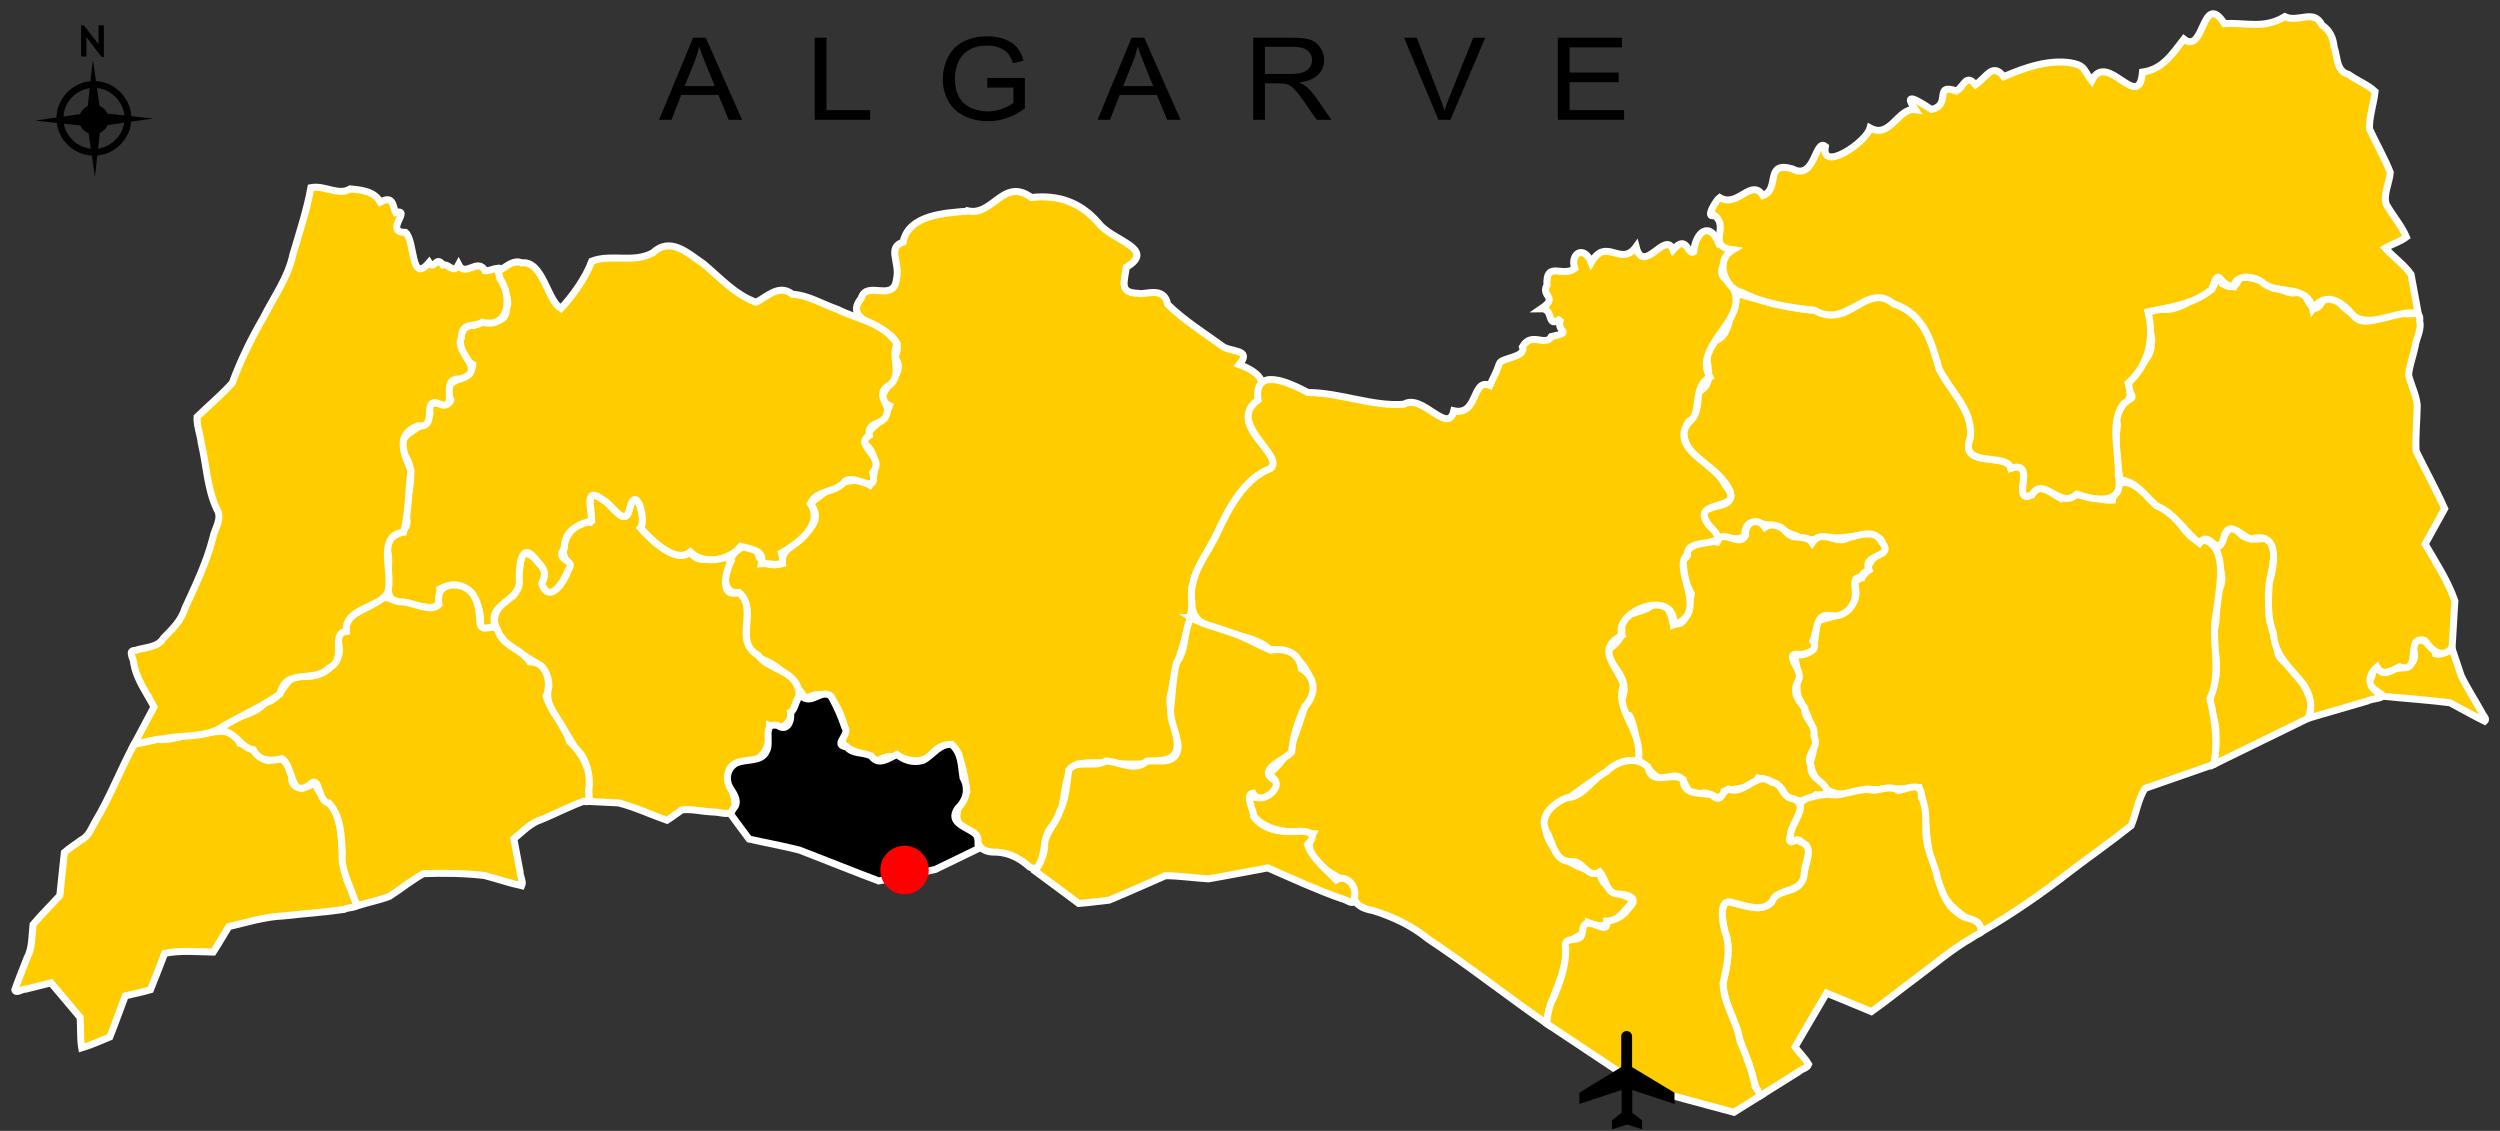 <?xml version="1.0" encoding="UTF-8" standalone="no"?>
<!DOCTYPE svg PUBLIC "-//W3C//DTD SVG 1.1//EN" "http://www.w3.org/Graphics/SVG/1.1/DTD/svg11.dtd">
<svg width="100%" height="100%" viewBox="0 0 619 280" version="1.1" xmlns="http://www.w3.org/2000/svg" xmlns:xlink="http://www.w3.org/1999/xlink" xml:space="preserve" style="fill-rule:evenodd;clip-rule:evenodd;">
    <rect x="0" y="0" width="619" height="280" fill="#333333" stroke="none"/>
    <g transform="matrix(1,0,0,1,1.615,-1.665)">
        <g transform="matrix(0.773,0,0,0.621,-74.376,-281.319)">
            <g id="vilarealstantonio" transform="matrix(8.991,0,0,11.181,-794.911,-3158.41)">
                <path d="M183.798,348.065C184.585,348.145 185.38,348.198 186.162,348.295C186.574,348.511 186.987,348.751 187.398,348.954C187.502,348.863 187.32,348.738 187.299,348.644C187.058,348.206 186.78,347.786 186.564,347.338C186.455,347.011 186.345,346.685 186.236,346.359C186.049,346.449 185.88,346.611 185.656,346.558C185.582,346.116 184.797,345.771 184.871,346.425C185.026,346.907 184.599,347.076 184.22,347.071C184.009,347.193 183.691,347.369 183.628,347.011C183.327,347.045 183.469,347.435 183.23,347.554C183.351,347.787 183.607,347.898 183.798,348.065ZM181.238,348.333C181.11,347.937 180.938,347.57 180.644,347.274C180.473,346.885 179.973,346.821 180.009,346.326C179.924,345.855 179.66,345.407 179.723,344.934C179.655,344.499 179.711,344.003 179.815,343.569C179.864,343.186 180.046,342.59 179.569,342.431C179.214,342.494 178.786,342.494 178.584,342.135C178.155,341.808 178.113,342.703 177.818,342.793C177.877,343.288 178.181,343.762 177.949,344.256C177.749,344.684 177.898,345.132 177.799,345.583C177.663,346.068 177.884,346.568 177.834,347.064C177.908,347.633 177.408,348.138 177.703,348.711C177.881,349.136 177.817,349.533 177.816,349.962C177.8,350.132 177.748,350.35 177.753,350.492C178.876,349.943 179.999,349.394 181.122,348.845C181.161,348.674 181.199,348.503 181.238,348.333Z" style="fill:rgb(255,204,0);stroke:white;stroke-width:0.25px;"/>
            </g>
        </g>
        <g transform="matrix(0.773,0,0,0.621,-74.376,-281.319)">
            <g id="viladobispo" transform="matrix(8.991,0,0,11.181,-794.911,-3158.41)">
                <path d="M103.659,349.777C103.167,350.683 102.804,351.654 102.271,352.54C102.129,352.785 102.034,353.072 101.759,353.2C101.57,353.349 101.351,353.477 101.175,353.635C101.117,354.146 101.067,354.659 101.012,355.171C100.698,355.518 100.356,355.851 100.058,356.205C100.011,356.612 100.04,357.035 99.84,357.406C99.699,357.783 99.538,358.157 99.409,358.537C99.456,358.686 99.678,358.491 99.786,358.511C100.09,358.435 100.394,358.36 100.698,358.284C101.043,358.695 101.389,359.105 101.735,359.516C101.763,359.876 101.733,360.251 101.792,360.603C102.125,360.504 102.467,360.349 102.794,360.214C102.986,359.73 103.16,359.236 103.345,358.748C103.642,358.672 103.953,358.618 104.242,358.529C104.417,358.1 104.579,357.664 104.749,357.232C105.32,357.117 105.902,357.178 106.477,357.187C106.67,356.891 106.845,356.581 107.031,356.279C107.674,356.128 108.308,355.925 108.973,355.899C109.693,355.817 110.419,355.769 111.135,355.666C111.267,355.577 111.702,355.638 111.554,355.409C111.416,354.999 111.194,354.62 111.135,354.187C111.021,353.547 111.102,352.908 110.875,352.309C110.744,351.834 110.158,351.613 110.112,351.091C109.901,351.361 109.229,351.501 109.27,350.933C109.24,350.478 108.879,350.099 108.441,350.362C108.025,350.277 107.868,349.781 107.427,349.742C107.12,349.01 106.34,349.459 105.797,349.403C105.345,349.469 104.91,349.672 104.461,349.597C104.2,349.678 103.926,349.714 103.659,349.777Z" style="fill:rgb(255,204,0);stroke:white;stroke-width:0.25px;"/>
            </g>
        </g>
        <g transform="matrix(0.773,0,0,0.621,-74.376,-281.319)">
            <g id="tavira" transform="matrix(8.991,0,0,11.181,-794.911,-3158.41)">
                <path d="M169.509,356.444C170.6,355.808 171.636,355.092 172.63,354.315C173.35,353.764 174.106,353.239 174.807,352.674C174.984,352.245 175.059,351.717 175.298,351.35C176.113,351.065 176.928,350.781 177.742,350.496C177.915,349.693 177.786,348.943 177.611,348.146C178.079,347.16 177.608,346.076 177.845,345.045C177.924,344.256 178.292,342.799 177.429,342.498C176.802,342.74 176.485,341.406 175.704,341.27C175.236,340.664 174.266,339.86 174.14,341.071C173.477,341.113 172.956,340.638 172.311,341.017C171.899,340.795 171.569,340.399 171.266,340.886C170.474,341.217 171.497,339.637 170.518,339.93C170.396,339.36 168.639,339.958 169.078,338.842C169.169,337.841 168.43,337.297 167.967,336.396C167.689,335.424 167.438,334.431 166.342,334.065C165.412,333.239 164.748,334.973 163.661,334.31C162.753,334.272 161.877,334.007 161.045,333.787C160.432,333.465 160.729,335.074 160.061,335.354C159.198,335.779 160.268,336.768 159.366,337.23C159.413,337.933 159.228,338.1 158.856,338.531C158.848,339.677 160.1,339.784 160.523,340.763C160.733,341.626 159.034,340.963 159.775,341.987C159.952,342.561 160.618,342.513 161.04,342.382C161.028,341.553 161.613,341.995 161.95,341.954C162.741,342.294 163.338,342.659 164.086,342.395C164.66,342.534 166.233,341.897 165.919,342.954C165.269,343.205 165.554,343.815 164.923,343.957C165.294,344.986 164.282,345.215 163.619,345.37C163.524,346.019 163.63,346.749 162.732,346.558C163.06,347.015 162.789,347.723 162.968,348.133C163.378,348.856 163.695,349.655 163.363,350.429C163.558,351.44 164.39,351.829 165.364,351.374C165.984,351.421 166.65,351.359 167.259,351.32C167.599,352.309 167.39,353.411 167.857,354.384C167.937,355.343 168.741,355.884 169.419,356.276C169.449,356.332 169.479,356.388 169.509,356.444Z" style="fill:rgb(255,204,0);stroke:white;stroke-width:0.25px;"/>
            </g>
        </g>
        <g transform="matrix(0.773,0,0,0.621,-74.376,-281.319)">
            <g id="saobras" transform="matrix(8.991,0,0,11.181,-794.911,-3158.41)">
                <path d="M163.982,351.556C163.987,351.066 163.336,351.066 163.392,350.525C163.177,350.139 163.731,349.889 163.503,349.478C163.577,349.045 163.14,348.89 163.173,348.483C162.898,348.167 162.724,347.883 162.96,347.482C163.133,347.11 162.303,346.451 163.058,346.578C163.377,346.502 163.65,346.417 163.465,346.098C163.64,345.725 163.538,345.069 164.121,345.19C164.555,345.269 165.013,344.854 164.975,344.378C164.991,344.122 164.85,343.787 165.198,343.831C165.221,343.619 165.385,343.633 165.471,343.571C165.177,342.946 166.413,343.145 165.925,342.578C165.695,342.087 165.128,342.319 164.729,342.412C164.287,342.689 163.81,342.052 163.439,342.592C163.208,342.25 162.746,342.555 162.474,342.163C162.279,341.944 161.945,341.905 161.755,342.036C161.49,341.642 161.017,341.87 161.07,342.326C160.837,342.793 160.269,342.042 160.053,342.563C159.698,342.505 159.154,342.65 158.948,342.9C159.195,343.197 158.44,343.194 158.861,343.474C158.878,343.796 158.988,344.142 159.135,344.409C159.057,344.76 158.977,345.725 158.471,345.427C158.402,345.034 158.182,344.553 157.704,344.846C157.371,345.114 156.682,345.052 156.638,345.527C156.756,345.955 156.433,346.23 156.133,346.426C156.179,346.883 156.738,347.249 156.739,347.771C156.782,348.122 156.343,348.636 156.929,348.755C157.19,349.251 157.166,349.886 157.282,350.397C157.707,350.584 157.854,351.247 158.456,350.916C159.028,350.799 158.841,351.727 159.47,351.539C159.775,351.385 160.224,351.973 160.303,351.459C160.704,351.315 161.246,351.425 161.52,350.976C161.915,351.043 162.373,351.204 162.462,351.583C162.839,351.832 163.218,351.884 163.584,351.574C163.714,351.57 163.863,351.63 163.982,351.556Z" style="fill:rgb(255,204,0);stroke:white;stroke-width:0.25px;"/>
            </g>
        </g>
        <g transform="matrix(0.773,0,0,0.621,-74.376,-281.319)">
            <g id="silves" transform="matrix(8.991,0,0,11.181,-794.911,-3158.41)">
                <path d="M133.344,330.751C134.254,330.973 134.618,329.537 135.626,330.28C136.572,330.169 137.386,330.448 138.024,331.199C138.504,331.823 140.108,332.105 139.007,332.766C138.923,333.35 138.763,333.676 139.439,333.697C139.68,333.761 140.356,333.423 140.481,334.091C141.07,334.662 141.709,335.061 142.422,335.575C142.715,335.809 143.51,335.668 143.032,336.237C143.804,336.527 144.167,336.961 143.565,337.674C142.706,338.499 144.738,339.533 144.136,339.949C143.248,340.275 142.672,341.318 142.275,342.185C141.898,343.041 141.201,343.71 141.346,344.745C141.289,345.828 140.734,346.786 140.624,347.862C140.273,348.685 141.526,350.286 140.18,350.356C139.222,350.659 138.267,350.315 137.267,350.482C136.605,350.918 136.982,352.076 136.374,352.696C135.936,353.008 136.202,354.485 135.558,354.151C135.224,353.848 134.844,353.648 134.388,353.622C133.834,353.643 133.707,353.381 133.588,352.944C132.69,352.725 132.938,352.032 133.324,351.469C133.234,350.735 132.965,349.087 132.001,350.191C131.358,350.697 130.799,349.878 130.139,350.386C129.57,349.969 128.515,350.048 128.98,349.178C128.779,348.494 128.472,347.654 127.596,348.145C127.174,347.61 126.696,346.934 125.902,346.703C124.996,346.129 125.913,345.02 125.208,344.366C124.194,344.497 124.928,342.111 125.867,342.881C125.909,343.3 126.266,343.461 126.753,343.335C126.607,342.535 128.518,342.184 127.75,341.194C128.298,340.734 129.118,340.06 129.874,340.533C130.104,340.117 130.179,339.328 129.596,339.008C129.867,338.388 130.339,338.373 130.574,337.704C129.728,337.301 131.346,336.658 130.755,335.982C131.38,334.8 128.706,334.928 129.565,333.864C129.756,333.21 130.713,334.041 130.819,333.197C130.962,332.593 130.46,332.068 131.055,331.868C131.249,330.88 132.6,330.828 133.326,330.769L133.344,330.751L133.344,330.751Z" style="fill:rgb(255,204,0);stroke:white;stroke-width:0.25px;"/>
            </g>
        </g>
        <g transform="matrix(0.773,0,0,0.621,-74.376,-281.319)">
            <g id="portimao" transform="matrix(8.991,0,0,11.181,-794.911,-3158.41)">
                <path d="M127.35,348.043C127.038,348.58 127.11,349.417 126.3,349.111C126.328,349.778 126.143,350.475 125.309,350.397C124.32,350.584 125.18,351.503 125.048,352.007C124.955,352.398 124.557,352.183 124.271,352.191C123.908,352.177 123.521,352.075 123.173,352.116C122.994,352.237 122.822,352.375 122.64,352.487C122.066,352.285 121.503,352.015 120.916,351.867C120.564,351.85 120.213,351.832 119.861,351.815C119.844,351.151 119.953,350.376 119.362,349.909C119.05,349.231 118.203,348.478 118.433,347.747C118.486,346.741 117.19,346.677 116.753,345.958C116.215,345.43 116.598,344.732 117.165,344.482C117.555,344.039 117.161,342.38 117.989,343.208C118.247,343.507 118.387,343.619 118.183,344.048C118.48,344.947 119.329,343.531 119.104,343.256C118.679,342.904 119.201,341.753 119.904,341.864C120.078,341.508 119.582,340.499 120.35,341.052C120.716,341.224 121.173,342.166 121.334,341.286C121.567,340.526 121.915,341.806 121.702,342.064C122.159,342.577 122.987,343.337 123.473,342.918C123.835,343.526 124.578,342.862 124.928,343.233C124.736,343.612 124.481,344.575 125.207,344.365C125.924,344.976 124.982,346.091 125.887,346.6C126.257,347.155 127.35,347.122 127.35,348.043Z" style="fill:rgb(255,204,0);stroke:white;stroke-width:0.25px;"/>
            </g>
        </g>
        <g transform="matrix(0.773,0,0,0.621,-74.376,-281.319)">
            <g id="olhao" transform="matrix(8.991,0,0,11.181,-794.911,-3158.41)">
                <path d="M163.982,351.556C164.537,351.682 165.069,351.292 165.62,351.418C165.897,351.409 166.227,351.227 166.518,351.427C166.893,351.349 167.365,351.081 167.334,351.683C167.558,352.113 167.464,352.625 167.501,353.095C167.549,353.618 167.822,354.069 167.913,354.579C168.071,355.025 168.205,355.515 168.634,355.79C168.879,356.059 169.351,355.932 169.446,356.324C169.613,356.507 169.262,356.551 169.159,356.661C168.404,357.09 167.749,357.664 167.052,358.178C166.551,358.551 166.057,358.954 165.55,359.31C165.02,359.086 164.486,358.87 163.954,358.649C163.579,359.289 163.205,359.929 162.83,360.569C162.985,360.78 163.185,360.969 163.316,361.192C163.267,361.327 163.072,361.349 162.974,361.445C162.521,361.73 162.068,362.014 161.614,362.298C161.412,362.063 161.36,361.77 161.283,361.478C161.154,360.975 160.891,360.524 160.791,360.018C160.612,359.445 160.272,358.899 160.269,358.286C160.402,357.696 160.564,357.011 160.322,356.422C160.242,356.1 160.084,355.174 160.657,355.44C161.075,355.527 161.628,355.772 161.988,355.418C162.086,354.886 162.917,355.168 163.086,354.595C163.161,354.213 163.414,353.703 163.231,353.385C163.001,353.321 162.974,353.048 162.723,353.28C162.492,352.926 162.964,352.44 163.014,352.067C162.892,351.653 163.738,351.599 163.982,351.556Z" style="fill:rgb(255,204,0);stroke:white;stroke-width:0.25px;"/>
            </g>
        </g>
        <g transform="matrix(0.773,0,0,0.621,-74.376,-281.319)">
            <g id="monchique" transform="matrix(8.991,0,0,11.181,-794.911,-3158.41)">
                <path d="M116.54,345.563C116.196,344.726 117.477,344.711 117.382,343.874C117.367,343.447 117.44,342.467 117.989,343.209C118.247,343.508 118.387,343.62 118.183,344.049C118.47,344.831 119.001,343.914 119.127,343.549C119.453,343.188 118.616,343.26 118.986,342.788C118.975,342.15 119.484,341.944 119.963,341.796C119.949,341.384 119.683,340.547 120.35,341.053C120.727,341.226 121.166,342.166 121.334,341.287C121.567,340.526 121.915,341.807 121.702,342.065C122.159,342.578 122.987,343.337 123.473,342.919C123.954,343.393 124.861,343.226 125.268,342.72C125.647,342.825 126.124,342.843 126.01,343.335C126.384,343.304 126.912,343.553 126.717,342.955C127.34,342.597 128.236,341.928 127.75,341.194C127.99,340.675 128.665,340.831 128.985,340.391C129.374,340.122 130.158,340.939 129.978,340.082C130.446,339.522 129.276,339.117 129.849,338.768C129.763,338.2 130.411,338.462 130.491,337.926C130.567,337.611 130.003,337.291 130.599,336.952C131.034,336.556 130.612,335.975 130.839,335.492C130.323,334.725 129.426,334.63 128.734,334.275C128.167,334.077 127.639,333.749 127.112,333.731C126.629,333.334 126.171,333.852 125.813,334.015C125.04,333.724 124.556,333.155 123.955,332.653C123.375,332.257 122.762,331.661 122.135,332.254C121.438,332.63 120.674,332.281 119.966,332.547C119.726,333.182 119.271,333.792 118.869,334.235C118.373,333.966 118.23,332.518 117.465,332.609C117.21,332.501 117.005,332.675 116.757,332.833C116.225,332.562 117.198,333.867 116.92,334.227C116.94,334.964 116.072,334.545 115.77,334.84C115.092,334.788 115.166,335.955 115.725,336.237C115.682,336.895 114.45,336.675 114.947,337.487C114.824,337.953 113.925,337.187 114.2,337.999C114.125,338.556 112.652,338.696 113.361,339.556C113.766,340.273 113.238,341.084 113.388,341.848C113.358,342.387 112.486,342.232 112.703,342.938C112.843,343.626 112.327,344.746 113.299,344.766C113.877,344.82 114.79,345.231 114.548,344.241C115.439,343.741 116.049,344.662 116.002,345.47C116.077,345.844 116.346,345.552 116.54,345.563Z" style="fill:rgb(255,204,0);stroke:white;stroke-width:0.25px;"/>
            </g>
        </g>
        <g transform="matrix(0.773,0,0,0.621,-74.376,-281.319)">
            <g id="loule" transform="matrix(8.991,0,0,11.181,-794.911,-3158.41)">
                <path d="M157.246,350.379C157.42,349.214 156.387,348.647 156.721,347.637C156.435,346.927 155.734,346.384 156.667,345.888C156.342,345.015 158.589,344.173 158.514,345.515C159.832,345.084 158.397,343.514 159.001,343.002C158.924,342.33 160.763,342.887 159.776,341.987C158.957,340.96 161.211,341.541 160.343,340.545C159.985,339.706 158.347,339.324 159.039,338.265C159.564,338.022 159.119,337.057 159.795,336.685C159.118,335.46 161.493,334.522 160.471,333.278C159.616,332.801 161.277,332.013 160.125,331.945C159.794,331.076 159.277,331.512 159.221,332.222C158.991,332.357 158.995,331.556 158.485,332.144C158.213,331.427 157.43,333.078 157.168,332.034C156.624,332.788 156.102,331.653 155.57,332.597C155.307,331.944 154.799,332.292 154.984,332.81C154.547,333.146 153.952,332.512 153.992,333.404C153.763,333.834 154.429,333.811 153.788,334.245C154.274,334.239 153.941,335.007 154.494,334.589C154.241,335.088 155.005,335.062 154.148,335.239C153.935,335.621 153.445,335.038 153.118,335.603C153.27,335.986 152.369,335.984 152.298,336.198C152.178,336.558 152.074,336.706 151.959,336.978C151.304,336.71 151.554,338.08 150.673,337.884C150.47,338.775 149.555,337.253 148.896,337.651C147.795,337.744 146.627,337.236 145.476,337.232C144.779,336.864 143.548,336.291 143.698,337.504C142.532,338.322 144.71,339.511 144.137,339.949C143.248,340.274 142.672,341.317 142.275,342.184C141.898,343.041 141.201,343.709 141.346,344.744C141.3,345.962 143.396,345.643 144.146,346.421C145.093,346.22 146.075,347.68 145.37,348.422C145.046,349.367 144.865,350.264 144.054,350.842C144.794,351.215 143.859,351.942 143.358,351.574C143.293,352.876 144.708,352.926 145.658,352.968C145.103,353.907 146.556,354.493 147.057,354.807C147.045,355.358 147.207,355.603 147.806,355.708C148.512,355.933 149.176,356.24 149.751,356.714C151.198,357.672 152.559,358.752 153.985,359.739C154.068,358.756 154.771,357.932 154.673,356.91C154.871,356.646 155.333,356.683 155.454,356.137C156.144,356.48 156.574,355.956 157.077,355.343C156.727,355.088 155.957,355.036 155.872,354.33C154.926,354.274 153.631,353.402 153.995,352.231C154.929,351.636 155.926,350.736 156.893,350.379L157.247,350.379L157.246,350.379Z" style="fill:rgb(255,204,0);stroke:white;stroke-width:0.25px;"/>
            </g>
        </g>
        <g transform="matrix(0.773,0,0,0.621,-74.376,-281.319)">
            <g id="lagoa" transform="matrix(8.991,0,0,11.181,-794.911,-3158.41)">
                <path d="M124.901,352.253C125.124,352.552 125.341,352.861 125.566,353.155C126.165,353.292 126.772,353.398 127.366,353.551C128.305,353.915 129.245,354.293 130.183,354.649C130.855,354.51 131.534,354.392 132.203,354.24C132.715,353.992 133.227,353.743 133.739,353.494C133.699,353.306 133.783,353.059 133.588,352.944C133.291,352.708 132.646,352.575 133.001,352.059C133.318,351.759 133.407,351.352 133.188,350.964C133.118,350.531 133.147,350.104 132.783,349.781C132.34,349.748 132.105,350.184 131.759,350.354C131.403,350.454 131.086,350.343 130.831,350.139C130.526,350.281 130.179,350.558 129.918,350.192C129.6,350.044 129.255,350.136 129.043,349.867C128.516,349.818 129.188,349.42 128.98,349.177C128.85,348.787 128.685,348.415 128.49,348.066C128.157,347.794 127.848,348.325 127.494,348.107C127.246,347.93 127.255,348.519 127.043,348.64C127.097,348.94 126.926,349.346 126.588,349.106C126.014,348.977 126.379,349.724 126.182,350.029C126.002,350.431 125.447,350.279 125.097,350.455C124.76,350.648 124.712,351.087 124.925,351.385C125.056,351.583 125.218,351.855 125.017,352.059C124.979,352.124 124.94,352.188 124.901,352.253Z" style="stroke:white;stroke-width:0.25px;"/>
            </g>
        </g>
        <g transform="matrix(0.773,0,0,0.621,-74.376,-281.319)">
            <g id="lagos" transform="matrix(8.991,0,0,11.181,-794.911,-3158.41)">
                <path d="M111.604,355.536C111.986,355.417 112.386,355.34 112.756,355.199C113.162,354.936 113.55,354.62 113.966,354.39C114.689,354.365 115.418,354.374 116.135,354.455C116.579,354.572 117.025,354.725 117.468,354.822C117.534,354.677 117.406,354.487 117.409,354.33C117.335,353.936 117.261,353.542 117.187,353.149C117.505,352.888 117.788,352.573 118.193,352.451C118.69,352.241 119.179,351.989 119.681,351.806C119.981,351.913 119.82,351.543 119.854,351.375C119.965,350.703 119.635,350.119 119.17,349.674C118.976,349.081 118.521,348.664 118.333,348.061C118.536,347.642 118.388,346.828 117.752,346.836C117.437,346.352 116.757,346.281 116.611,345.692C116.427,345.437 115.988,345.889 115.971,345.372C115.945,344.824 115.834,344.22 115.191,344.107C114.704,344.05 114.432,344.294 114.52,344.794C114.232,345.095 113.605,344.714 113.206,344.698C112.855,344.718 112.682,344.373 112.321,344.671C111.94,345.01 111.133,345.084 111.217,345.744C110.607,345.814 111.256,346.486 110.796,346.823C110.501,347.34 109.948,347.404 109.424,347.337C108.971,347.532 108.9,348.201 108.307,348.294C107.942,348.824 106.937,348.733 106.789,349.298C107.296,349.352 107.44,349.888 107.908,349.975C108.125,350.394 108.558,350.385 108.927,350.29C109.346,350.565 109.211,351.75 109.925,351.21C110.288,350.825 110.185,351.829 110.6,351.876C111.048,352.363 111.032,353.031 111.079,353.655C111.011,354.21 111.313,354.721 111.486,355.237C111.526,355.337 111.565,355.436 111.604,355.536Z" style="fill:rgb(255,204,0);stroke:white;stroke-width:0.25px;"/>
            </g>
        </g>
        <g transform="matrix(0.773,0,0,0.621,-74.376,-281.319)">
            <g id="faro" transform="matrix(8.991,0,0,11.181,-794.911,-3158.41)">
                <path d="M161.41,361.986C161.299,361.423 161.089,360.879 160.867,360.356C160.758,359.644 160.27,359.02 160.268,358.286C160.401,357.696 160.564,357.011 160.321,356.422C160.241,356.1 160.083,355.174 160.656,355.44C161.083,355.528 161.714,355.803 162.027,355.354C162.188,354.898 163.097,355.105 163.155,354.418C163.15,353.992 163.56,353.447 163.033,353.258C162.962,353.025 162.515,353.516 162.663,353.031C162.66,352.594 163.352,352.002 162.799,351.729C162.33,351.687 162.43,351.183 161.987,351.126C161.458,350.703 161.073,351.604 160.451,351.375C160.196,351.461 160.227,351.916 159.878,351.589C159.487,351.473 158.858,351.64 158.841,351.03C158.449,350.72 157.724,351.314 157.59,350.585C157.136,350.167 156.482,350.371 156.107,350.759C155.588,351.007 155.302,351.662 154.683,351.693C154.219,351.87 153.664,352.371 153.987,352.905C154.22,353.326 154.269,354.018 154.932,353.959C155.287,353.968 155.45,354.574 155.872,354.33C156.145,354.642 156.083,355.156 156.641,355.123C157.003,355.171 157.236,355.297 156.913,355.611C156.723,355.906 156.413,356.06 156.123,356.083C156.212,356.724 155.32,355.707 155.257,356.443C155.249,356.979 154.515,356.494 154.666,357.079C154.664,357.688 154.463,358.248 154.234,358.798C154.068,359.088 154.012,359.412 153.984,359.739C155.129,360.5 156.271,361.268 157.418,362.025C158.496,362.315 159.578,362.615 160.653,362.9C160.974,362.7 161.293,362.499 161.614,362.298C161.546,362.194 161.478,362.09 161.41,361.986Z" style="fill:rgb(255,204,0);stroke:white;stroke-width:0.25px;"/>
            </g>
        </g>
        <g transform="matrix(0.773,0,0,0.621,-74.376,-281.319)">
            <g id="castromarim" transform="matrix(8.991,0,0,11.181,-794.911,-3158.41)">
                <path d="M174.412,340.348C174.31,339.715 174.202,339.021 174.322,338.386C174.211,338.035 174.383,337.893 174.54,337.63C174.495,337.377 175.064,337.607 174.738,337.19C174.542,336.543 175.57,336.204 175.515,335.505C175.668,335.083 174.978,334.265 175.697,334.223C176.406,334.457 177.071,333.831 177.675,333.554C177.845,333.271 177.957,332.763 178.052,333.358C178.433,333.568 178.576,333.429 178.675,333.105C179.191,333.136 179.506,333.217 179.87,333.517C180.228,333.51 180.48,333.834 180.858,333.593C181.148,333.884 181.251,334.655 181.658,333.925C182.053,333.65 182.332,334.259 182.667,334.402C183.055,335.077 183.904,334.343 184.516,334.408C184.757,334.497 185.14,334.257 185.083,334.682C185.163,334.994 184.957,335.295 184.92,335.603C184.85,335.937 184.72,336.273 184.687,336.605C184.775,336.968 184.964,337.318 184.997,337.688C184.99,338.229 184.929,338.782 184.955,339.316C185.289,340.004 185.665,340.681 185.974,341.376C185.745,341.797 185.509,342.216 185.278,342.637C185.662,343.296 186.087,343.941 186.337,344.664C186.3,345.228 186.271,345.794 186.237,346.359C185.834,346.734 185.534,346.433 185.265,346.077C184.527,345.85 185.215,347.286 184.359,347.016C184.055,347.177 183.726,347.35 183.562,347.021C183.19,347.363 183.222,347.765 183.695,347.986C183.938,348.143 183.341,348.145 183.217,348.235C182.519,348.438 181.821,348.642 181.123,348.845C181.294,348.428 181.182,348.018 180.949,347.643C180.478,347.048 179.915,346.628 179.873,345.811C179.64,345.225 179.695,344.645 179.725,344.025C179.909,343.394 180.135,342.153 179.069,342.458C178.695,342.324 178.253,341.725 178.101,342.437C177.874,343.182 177.607,342.085 177.237,342.607C176.811,342.297 176.363,341.531 175.705,341.271C175.317,340.925 174.975,340.394 174.412,340.348Z" style="fill:rgb(255,204,0);stroke:white;stroke-width:0.25px;"/>
            </g>
        </g>
        <g transform="matrix(0.773,0,0,0.621,-74.376,-281.319)">
            <g id="aljezur" transform="matrix(8.991,0,0,11.181,-794.911,-3158.41)">
                <path d="M103.659,349.777C103.895,349.333 104.131,348.889 104.367,348.445C104.1,347.923 103.724,347.445 103.64,346.849C103.633,346.72 103.425,346.422 103.692,346.432C104.046,346.309 104.492,346.344 104.708,345.987C105.018,345.67 105.343,345.363 105.471,344.925C105.846,344.108 106.237,343.298 106.462,342.425C106.524,342.076 106.825,341.717 106.598,341.379C106.259,340.648 106.239,339.825 106.053,339.049C106.022,338.737 105.881,338.407 105.902,338.101C106.317,337.699 106.771,337.318 107.155,336.892C107.453,336.085 107.827,335.314 108.26,334.57C108.633,333.824 109.145,333.136 109.318,332.307C109.551,331.519 109.808,330.736 109.958,329.927C110.454,329.831 110.933,330.232 111.361,329.972C111.868,330.018 112.23,330.091 112.429,330.442C112.9,330.185 112.869,330.578 112.976,330.814C113.574,330.668 112.536,331.522 113.326,331.523C113.679,331.83 113.499,333.395 114.168,332.597C114.363,332.901 114.407,332.323 114.663,332.686C114.894,332.634 115.028,333.03 115.218,332.67C115.457,333.146 115.894,332.408 116.162,332.889C116.557,332.893 116.571,332.593 116.688,333.164C117.155,333.825 117.009,334.976 116.062,334.726C115.77,334.936 115.331,334.673 115.313,335.296C115.053,335.825 116.285,336.451 115.264,336.755C114.47,336.674 115.34,338.033 114.429,337.597C113.935,337.512 114.476,338.521 113.775,338.416C112.945,338.73 113.273,339.432 113.52,340.01C113.429,340.741 113.445,341.497 113.262,342.212C112.243,342.346 112.929,343.685 112.685,344.374C112.405,344.912 111.151,344.912 111.216,345.743C110.61,345.862 111.291,346.749 110.592,347.059C110.062,347.623 109.075,347.013 108.853,347.985C108.197,348.438 107.56,348.718 106.878,349.101C106.272,349.569 105.404,349.426 104.695,349.583C104.355,349.59 104.003,349.723 103.659,349.777Z" style="fill:rgb(255,204,0);stroke:white;stroke-width:0.25px;"/>
            </g>
        </g>
        <g transform="matrix(0.773,0,0,0.621,-74.376,-281.319)">
            <g id="alcoutim" transform="matrix(8.991,0,0,11.181,-794.911,-3158.41)">
                <path d="M160.143,330.28C160.788,330.675 161.26,329.564 161.69,330.207C162.314,329.98 161.721,328.958 162.741,329.26C163.543,329.697 163.541,328.154 163.911,328.459C163.742,329.405 165.368,328.313 165.503,327.799C166.23,328.203 166.501,327.057 167.115,327.147C166.562,326.352 167.477,327.014 167.69,327.139C168.435,326.973 167.735,326.188 168.585,326.481C168.871,326.293 168.911,325.856 169.263,326.257C169.663,325.988 169.864,325.449 170.266,325.97C171.058,325.625 171.971,325.318 172.78,325.502C173.169,325.6 173.127,325.762 173.398,326.115C173.945,325.002 175.083,327.286 175.209,325.807C175.936,325.704 176.265,325.167 176.683,324.63C177.419,325.213 177.329,322.865 178.129,324.08C178.878,324.024 179.517,324.29 180.28,323.83C180.765,324.06 181.311,323.533 181.604,324.131C181.882,324.317 182.006,324.59 182.036,324.915C182.165,325.271 182.101,325.769 182.549,325.892C182.848,326.107 183.234,326.254 183.494,326.501C183.445,326.943 183.283,327.399 183.295,327.831C183.533,328.351 183.829,328.858 184.036,329.384C184.008,329.76 183.774,330.181 183.898,330.53C184.119,330.92 184.441,331.284 184.611,331.689C184.391,331.855 184.099,331.939 183.858,332.081C184.146,332.404 184.535,332.673 184.776,333.022C184.861,333.483 184.946,333.943 185.031,334.404C184.242,334.278 183.337,334.965 182.717,334.485C182.306,333.975 181.74,333.606 181.274,334.252C181.082,333.326 179.95,333.778 179.458,333.284C179.149,333.083 178.54,332.99 178.455,333.463C177.869,333.4 177.971,332.663 177.675,333.554C177.011,334.11 176.088,334.203 175.404,334.357C175.629,335.241 175.463,336.213 174.699,336.898C174.803,337.33 174.806,337.467 174.54,337.63C174.023,338.287 174.38,339.339 174.347,340.213C174.582,341.267 173.507,341.082 172.87,340.859C172.261,341.425 171.677,340.172 171.266,340.887C170.475,341.218 171.498,339.638 170.519,339.931C170.397,339.36 168.64,339.958 169.078,338.842C169.17,337.842 168.431,337.298 167.968,336.396C167.69,335.424 167.439,334.431 166.343,334.066C165.385,333.271 164.664,334.994 163.53,334.3C162.643,334.205 161.683,334.059 160.94,333.666C160.384,333.576 159.921,332.555 160.615,332.145C159.651,332.016 160.522,331.346 159.961,330.918C159.593,331.04 160.042,330.351 160.143,330.28Z" style="fill:rgb(255,204,0);stroke:white;stroke-width:0.25px;"/>
            </g>
        </g>
        <g transform="matrix(0.773,0,0,0.621,-74.376,-281.319)">
            <g id="Albufeira" transform="matrix(8.991,0,0,11.181,-794.911,-3158.41)">
                <path d="M141.311,345.255C141.731,345.515 142.208,345.594 142.677,345.775C143.189,345.926 143.654,346.209 144.146,346.422C144.642,346.337 145.162,346.483 145.241,347.076C145.756,347.383 145.795,347.988 145.369,348.422C145.127,348.922 144.943,349.484 144.897,350.053C144.672,350.33 143.702,350.646 144.212,351.012C144.686,351.223 143.803,352.041 143.517,351.52C143.207,351.574 143.556,352.131 143.543,352.352C143.892,352.835 144.492,352.916 145.053,352.886C145.437,352.844 145.875,352.947 145.464,353.349C145.616,353.847 146.125,354.228 146.484,354.613C146.852,354.383 147.276,354.88 147.116,355.292C147.137,355.575 146.833,355.298 146.683,355.284C145.783,354.969 144.92,354.565 144.046,354.185C143.341,354.314 142.635,354.456 141.929,354.576C141.422,354.543 140.908,354.469 140.406,354.462C139.734,354.75 139.067,355.059 138.392,355.336C138.033,355.372 137.67,355.428 137.313,355.453C136.8,355.064 136.277,354.686 135.76,354.301C135.928,354.05 136.056,353.77 136.097,353.479C136.042,352.985 136.499,352.634 136.631,352.177C136.869,351.712 136.875,351.183 136.96,350.69C137.27,350.293 137.855,350.637 138.282,350.371C138.784,350.4 139.297,350.776 139.746,350.375C140.17,350.338 140.806,350.531 140.855,349.872C140.82,349.333 140.495,348.886 140.605,348.333C140.651,347.848 140.68,347.335 140.796,346.866C141.159,346.389 141.041,345.753 141.312,345.255L141.311,345.255Z" style="fill:rgb(255,204,0);stroke:white;stroke-width:0.25px;"/>
            </g>
        </g>
        <g transform="matrix(0.773,0,0,0.621,-74.376,-281.319)">
            <g id="Bussola" transform="matrix(1,0,0,1,-12.118,-51.461)">
                <g id="path4830" transform="matrix(1.294,0,0,1.609,112.71,510.986)">
                    <path d="M18.252,17.711C23.493,17.549 28.145,22.606 27.466,27.827C27.096,32.441 22.865,36.325 18.216,36.175C13.476,36.278 9.165,32.208 9.019,27.465C8.605,22.287 13.078,17.609 18.252,17.711ZM18.252,19.41C22.839,19.246 26.771,24.018 25.654,28.494C24.874,32.4 20.708,35.246 16.787,34.336C13.032,33.668 10.201,29.865 10.758,26.07C11.133,22.331 14.503,19.351 18.252,19.41Z"/>
                </g>
                <g id="polygon4832" transform="matrix(1.294,0,0,1.609,112.71,510.986)">
                    <path d="M19.905,25.582C24.21,26.053 28.515,26.523 32.82,26.994C28.511,27.615 24.201,28.236 19.891,28.857C19.429,33.067 18.968,37.276 18.506,41.485C17.9,37.298 17.294,33.11 16.688,28.923C12.353,28.449 8.019,27.975 3.684,27.5C7.971,26.883 12.258,26.265 16.544,25.648C17.029,21.232 17.514,16.817 17.999,12.402C18.634,16.796 19.269,21.189 19.905,25.582Z"/>
                </g>
                <g id="circle4834" transform="matrix(1.294,0,0,1.609,112.71,510.986)">
                    <path d="M21.894,27.216C21.914,28.652 20.989,30.037 19.659,30.581C18.353,31.15 16.73,30.855 15.711,29.86C14.678,28.902 14.3,27.324 14.783,26.003C15.249,24.633 16.597,23.623 18.047,23.568C19.456,23.477 20.864,24.293 21.494,25.554C21.758,26.065 21.895,26.64 21.894,27.216Z"/>
                </g>
                <g id="polygon4836" transform="matrix(1.294,0,0,1.609,112.71,510.986)">
                    <path d="M20.157,11.726C18.906,10.098 17.655,8.469 16.404,6.84C16.404,8.436 16.404,10.031 16.404,11.626C15.963,11.626 15.523,11.626 15.082,11.626C15.082,9.05 15.082,6.475 15.082,3.9C15.303,3.9 15.523,3.9 15.744,3.9C16.961,5.453 18.179,7.006 19.397,8.559C19.397,7.006 19.397,5.453 19.397,3.9C19.836,3.9 20.276,3.9 20.715,3.9C20.715,6.509 20.715,9.118 20.715,11.726C20.529,11.726 20.343,11.726 20.157,11.726Z" style="fill-rule:nonzero;"/>
                </g>
            </g>
        </g>
        <g transform="matrix(0.773,0,0,0.621,-74.376,-281.319)">
            <g id="lagoa-benagil" transform="matrix(0.761,0,0,0.947,189.512,649.408)">
                <circle cx="255.385" cy="161.742" r="10.197" style="fill:rgb(255,0,0);"/>
            </g>
        </g>
        <g transform="matrix(0.773,0,0,0.621,-74.376,-281.319)">
            <g id="Airport" transform="matrix(0.068,0,0,0.085,615.276,816.763)">
                <path d="M-27.307,614C-27.248,580 24.001,580 23.967,614.957L23.967,757.648L223.731,877.713L223.731,930.43L24.926,864.999L24.926,971.646L70.934,1007.59L70.934,1049.28L0.007,1027.24L-70.919,1049.28L-70.919,1007.59L-25.39,971.646L-25.39,864.999L-224.217,930.43L-224.217,877.713L-27.307,757.648L-27.307,614Z" style="fill-rule:nonzero;"/>
            </g>
        </g>
        <g transform="matrix(0.773,0,0,0.621,-74.376,-281.319)">
            <g id="Algarve" transform="matrix(1,0,0,1,60.193,-11.382)">
                <g transform="matrix(3.309,0,0,3.811,-232.515,389.426)">
                    <path d="M144.318,32.909L147.617,24.32L148.842,24.32L152.357,32.909L151.062,32.909L150.061,30.308L146.469,30.308L145.525,32.909L144.318,32.909ZM146.797,29.382L149.709,29.382L148.812,27.003C148.539,26.28 148.336,25.687 148.203,25.222C148.094,25.773 147.939,26.32 147.74,26.862L146.797,29.382Z" style="fill-rule:nonzero;"/>
                </g>
                <g transform="matrix(3.309,0,0,3.811,-213.291,389.426)">
                    <path d="M153.579,32.909L153.579,24.32L154.715,24.32L154.715,31.896L158.946,31.896L158.946,32.909L153.579,32.909Z" style="fill-rule:nonzero;"/>
                </g>
                <g transform="matrix(3.309,0,0,3.811,-194.746,389.426)">
                    <path d="M164.679,29.54L164.679,28.532L168.318,28.527L168.318,31.714C167.759,32.159 167.183,32.494 166.589,32.719C165.995,32.944 165.386,33.056 164.761,33.056C163.917,33.056 163.151,32.875 162.461,32.514C161.772,32.153 161.251,31.63 160.9,30.946C160.548,30.263 160.372,29.499 160.372,28.655C160.372,27.82 160.547,27.039 160.897,26.315C161.246,25.59 161.749,25.052 162.406,24.7C163.062,24.349 163.818,24.173 164.673,24.173C165.294,24.173 165.856,24.274 166.358,24.475C166.86,24.676 167.253,24.956 167.538,25.316C167.823,25.675 168.04,26.144 168.189,26.722L167.163,27.003C167.034,26.566 166.874,26.222 166.683,25.972C166.491,25.722 166.218,25.522 165.863,25.371C165.507,25.221 165.113,25.146 164.679,25.146C164.159,25.146 163.71,25.225 163.331,25.383C162.952,25.541 162.647,25.749 162.414,26.007C162.182,26.265 162.001,26.548 161.872,26.857C161.654,27.388 161.544,27.964 161.544,28.585C161.544,29.351 161.676,29.991 161.94,30.507C162.203,31.023 162.587,31.405 163.091,31.655C163.595,31.905 164.13,32.03 164.697,32.03C165.189,32.03 165.669,31.936 166.138,31.746C166.607,31.557 166.962,31.355 167.204,31.14L167.204,29.54L164.679,29.54Z" style="fill-rule:nonzero;"/>
                </g>
                <g transform="matrix(3.309,0,0,3.811,-175.096,389.426)">
                    <path d="M169.41,32.909L172.709,24.32L173.933,24.32L177.449,32.909L176.154,32.909L175.152,30.308L171.56,30.308L170.617,32.909L169.41,32.909ZM171.889,29.382L174.801,29.382L173.904,27.003C173.631,26.28 173.428,25.687 173.295,25.222C173.185,25.773 173.031,26.32 172.832,26.862L171.889,29.382Z" style="fill-rule:nonzero;"/>
                </g>
                <g transform="matrix(3.309,0,0,3.811,-156.085,389.426)">
                    <path d="M178.735,32.909L178.735,24.32L182.543,24.32C183.309,24.32 183.891,24.397 184.29,24.551C184.688,24.705 185.006,24.978 185.245,25.368C185.483,25.759 185.602,26.191 185.602,26.663C185.602,27.273 185.405,27.786 185.01,28.204C184.616,28.622 184.006,28.888 183.182,29.001C183.483,29.146 183.711,29.288 183.868,29.429C184.2,29.734 184.514,30.114 184.811,30.571L186.305,32.909L184.876,32.909L183.739,31.122C183.407,30.607 183.133,30.212 182.918,29.939C182.704,29.665 182.511,29.474 182.341,29.364C182.171,29.255 181.999,29.179 181.823,29.136C181.694,29.109 181.483,29.095 181.19,29.095L179.872,29.095L179.872,32.909L178.735,32.909ZM179.872,28.111L182.315,28.111C182.834,28.111 183.241,28.057 183.534,27.949C183.827,27.842 184.049,27.67 184.202,27.434C184.354,27.197 184.43,26.941 184.43,26.663C184.43,26.257 184.283,25.923 183.988,25.661C183.693,25.4 183.227,25.269 182.59,25.269L179.872,25.269L179.872,28.111Z" style="fill-rule:nonzero;"/>
                </g>
                <g transform="matrix(3.309,0,0,3.811,-134.689,389.426)">
                    <path d="M190.198,32.909L186.87,24.32L188.101,24.32L190.333,30.56C190.513,31.06 190.663,31.528 190.784,31.966C190.917,31.497 191.071,31.028 191.247,30.56L193.568,24.32L194.728,24.32L191.364,32.909L190.198,32.909Z" style="fill-rule:nonzero;"/>
                </g>
                <g transform="matrix(3.309,0,0,3.811,-116.066,389.426)">
                    <path d="M196.131,32.909L196.131,24.32L202.342,24.32L202.342,25.333L197.267,25.333L197.267,27.964L202.019,27.964L202.019,28.972L197.267,28.972L197.267,31.896L202.541,31.896L202.541,32.909L196.131,32.909Z" style="fill-rule:nonzero;"/>
                </g>
            </g>
        </g>
    </g>
</svg>
